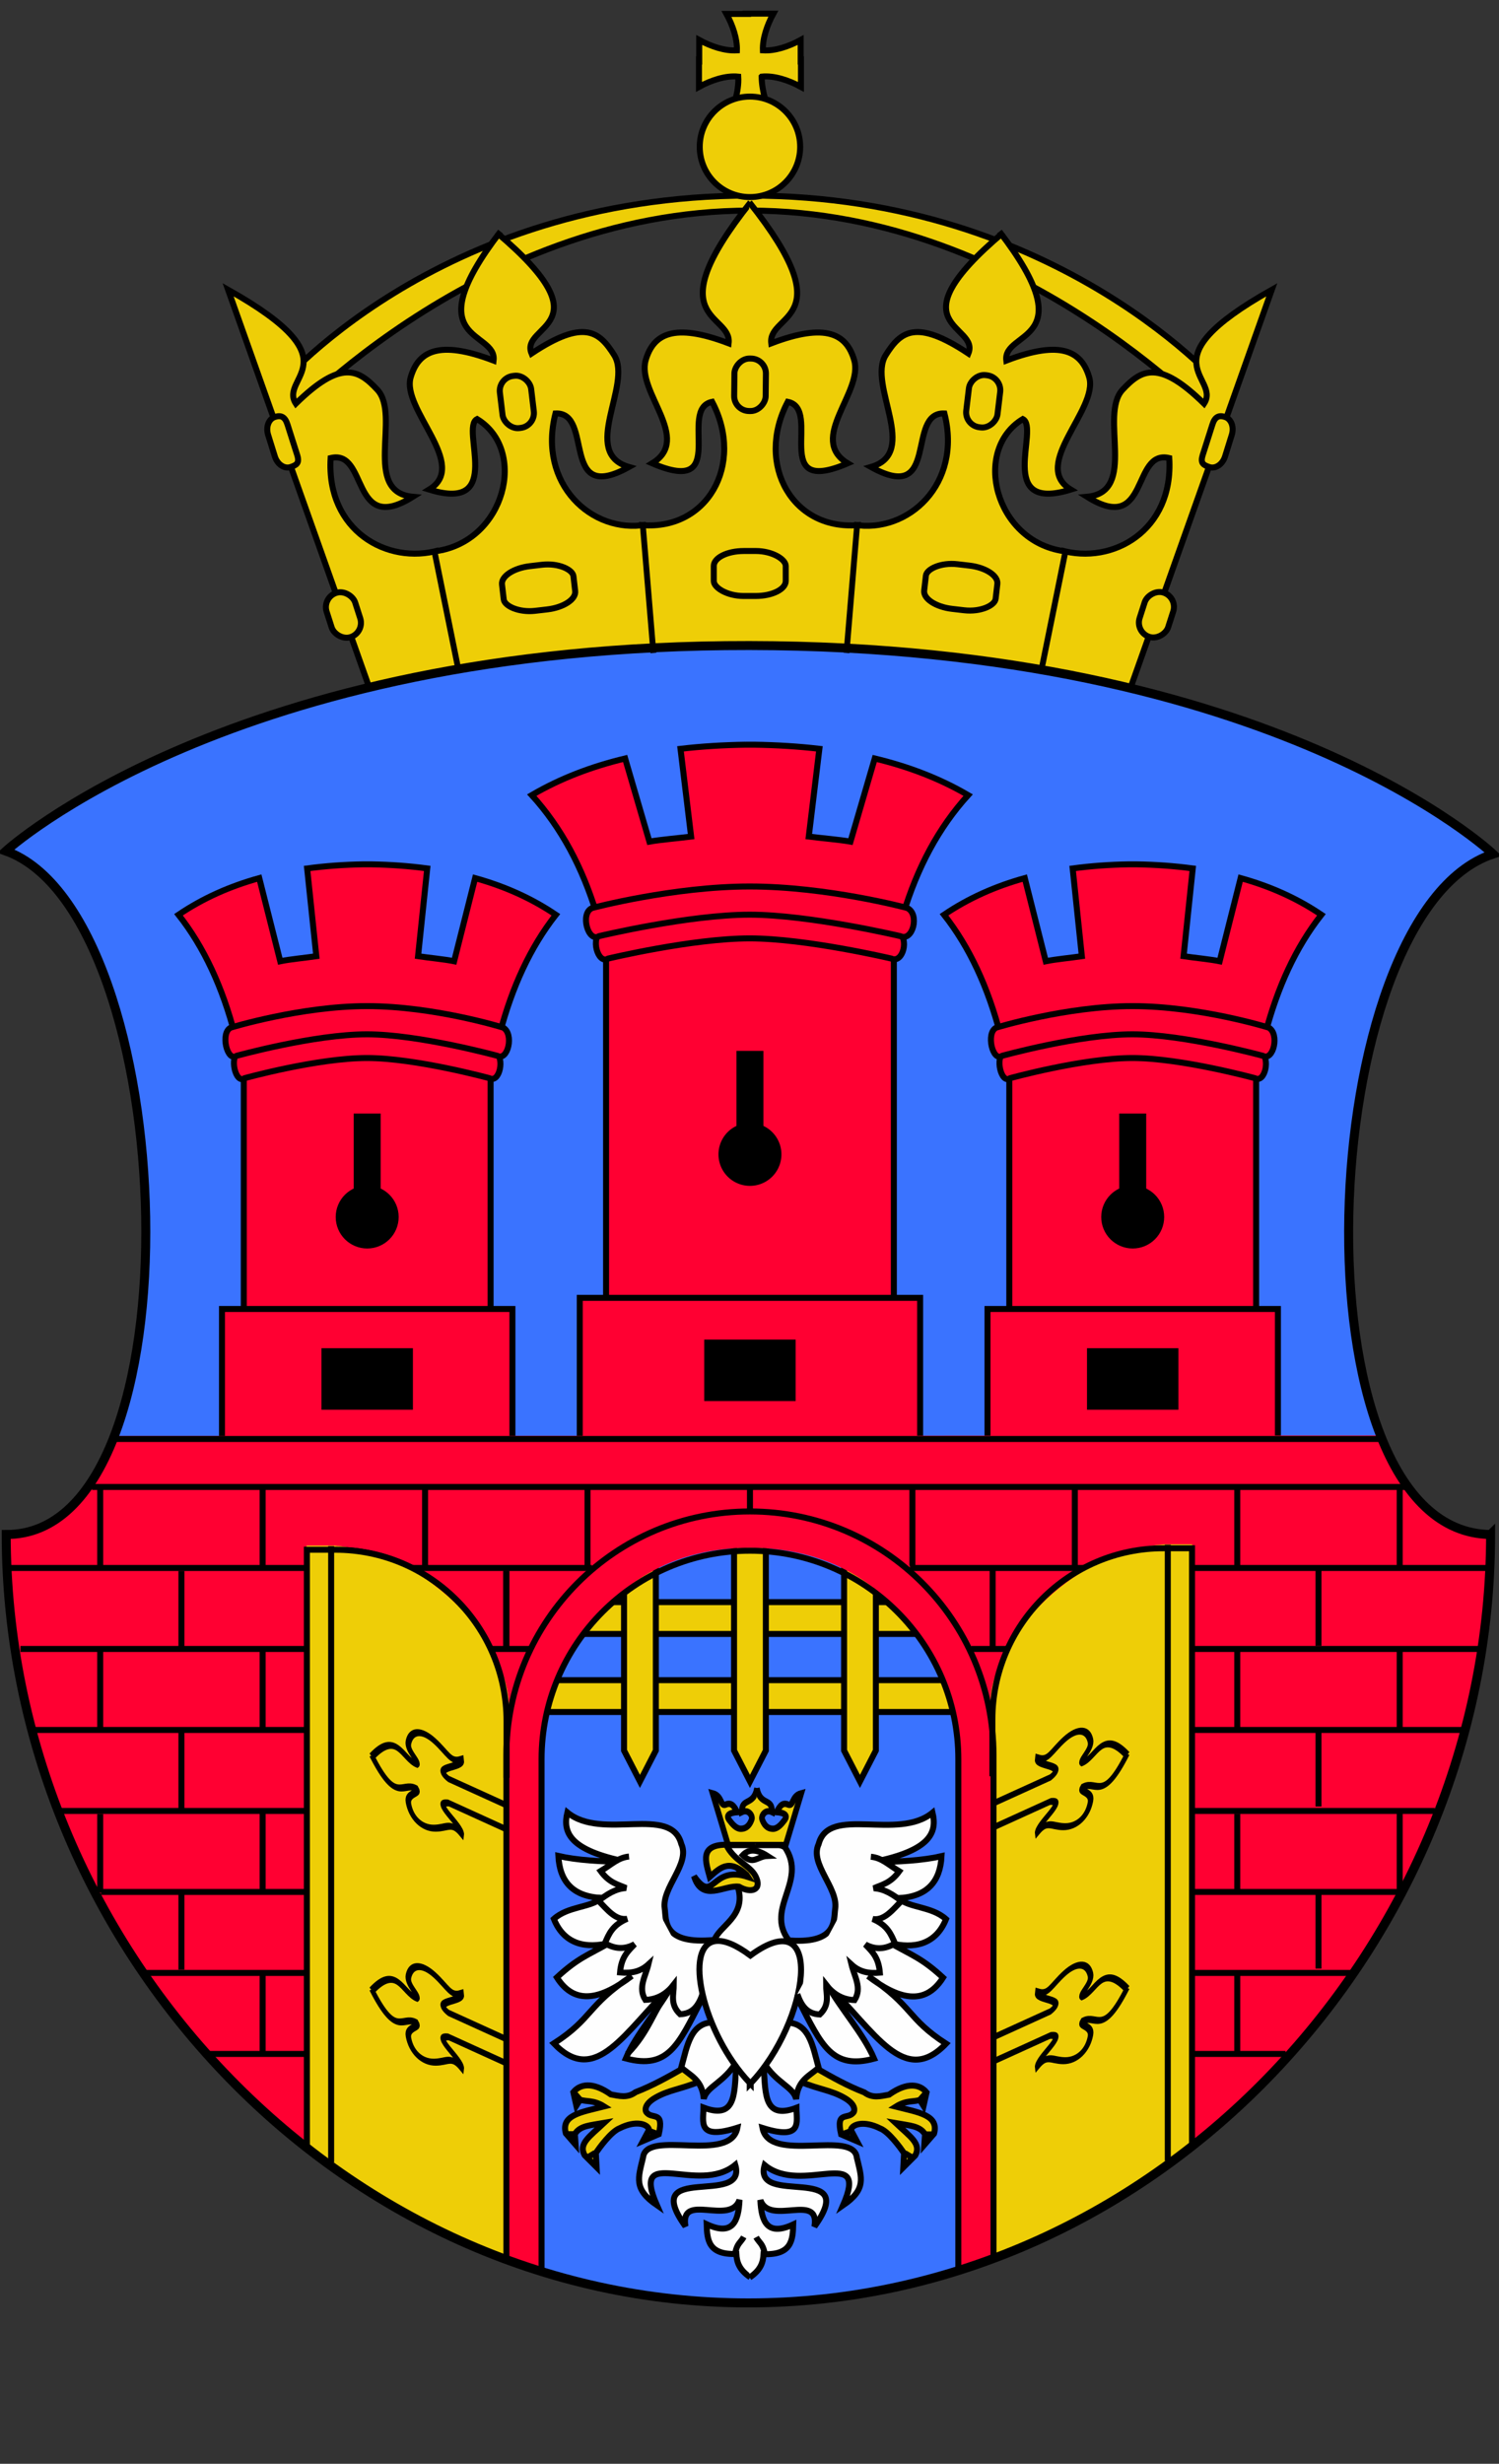 <?xml version="1.0" encoding="UTF-8" standalone="no"?>
<!-- Created with Inkscape (http://www.inkscape.org/) -->

<svg
   xmlns:dc="http://purl.org/dc/elements/1.1/"
   xmlns:cc="http://creativecommons.org/ns#"
   xmlns:rdf="http://www.w3.org/1999/02/22-rdf-syntax-ns#"
   xmlns:svg="http://www.w3.org/2000/svg"
   xmlns="http://www.w3.org/2000/svg"
   xmlns:xlink="http://www.w3.org/1999/xlink"
   xmlns:sodipodi="http://sodipodi.sourceforge.net/DTD/sodipodi-0.dtd"
   xmlns:inkscape="http://www.inkscape.org/namespaces/inkscape"
   id="svg2"
   sodipodi:version="0.32"
   inkscape:version="0.48.4 r9939"
   width="500"
   height="616pt"
   version="1.0"
   sodipodi:docname="POL_Kraków_COA.svg"
   inkscape:export-filename="D:\olek\Pulpit\svg\POL_Wojciesyow_COA.png"
   inkscape:export-xdpi="87.080002"
   inkscape:export-ydpi="87.080002">
  <rect width="100%" height="100%" fill="#333333" stroke="none"/>
  <defs
     id="defs5" />
  <sodipodi:namedview
     inkscape:window-height="716"
     inkscape:window-width="1366"
     inkscape:pageshadow="2"
     inkscape:pageopacity="0.0"
     borderopacity="1.0"
     bordercolor="#666666"
     pagecolor="#ffffff"
     id="base"
     borderlayer="top"
     inkscape:zoom="0.89358108"
     inkscape:cx="223.44702"
     inkscape:cy="508.99771"
     inkscape:window-x="-8"
     inkscape:window-y="-8"
     inkscape:current-layer="layer2"
     showguides="true"
     inkscape:guide-bbox="true"
     showgrid="false"
     inkscape:window-maximized="1" />
  <g
     inkscape:groupmode="layer"
     id="layer1"
     inkscape:label="s"
     style="display:inline" />
  <g
     inkscape:groupmode="layer"
     id="layer5"
     inkscape:label="g"
     style="display:inline" />
  <g
     inkscape:groupmode="layer"
     id="layer3"
     inkscape:label="d"
     style="display:inline" />
  <g
     inkscape:groupmode="layer"
     id="layer4"
     inkscape:label="f"
     style="display:inline" />
  <g
     inkscape:groupmode="layer"
     id="layer2"
     inkscape:label="herb"
     style="display:inline">
    <g
       id="g3313">
      <g
         transform="translate(0.15,-1.3)"
         id="g17874"
         style="display:inline">
        <path
           style="color:#000000;fill:#eece07;fill-opacity:1;fill-rule:evenodd;stroke:#000000;stroke-width:2;stroke-linecap:butt;stroke-linejoin:miter;stroke-miterlimit:4;stroke-opacity:1;stroke-dashoffset:0;marker:none;visibility:visible;display:inline;overflow:visible"
           d="m 91.5,131.5 c 0,0 53.25,-65 158.5,-65 103.75,0 158.5,65 158.5,65 l 0,14 c 0,0 -66.25,-74 -158.5,-74 -92.75,0 -158.5,74 -158.5,74 l 0,-14 z"
           id="rect11715"
           sodipodi:nodetypes="czcczcc"
           inkscape:connector-curvature="0" />
        <path
           sodipodi:nodetypes="cccsccc"
           id="path15247"
           d="m 333.211,78.5 c 28.715,37.368 1.053,32.772 2.3,43 18.405,-7.03 25.131,-3.026 27.655,5.581 3.14,10.707 -19.685,29.219 -6.155,37.419 -25.403,7.864 -10.242,-20.613 -16,-23.5 -17.024,10.375 -9.297,40.633 13.5,44 L 307,208"
           style="fill:#eece07;fill-opacity:1;fill-rule:evenodd;stroke:none;display:inline"
           inkscape:connector-curvature="0" />
        <path
           sodipodi:nodetypes="cccscc"
           id="path16122"
           d="m 250.189,68.75 c -31.715,39.868 -6.053,36.772 -7.3,47 -18.405,-7.03 -25.131,-3.026 -27.655,5.581 -3.14,10.707 15.685,26.219 2.155,34.419 26.403,11.364 8.242,-18.113 20,-20.5 11.024,20.875 -1.703,43.633 -24.5,41 L 256.5,199"
           style="fill:#eece07;fill-opacity:1;fill-rule:evenodd;stroke:none;display:inline"
           inkscape:connector-curvature="0" />
        <path
           style="color:#000000;fill:#eece07;fill-opacity:1;fill-rule:evenodd;stroke:none;stroke-width:2;marker:none;visibility:visible;display:inline;overflow:visible"
           d="m 123,230 253,0 -0.5,0 7,-40.5 -132,-17 -130,16.5 2.5,41 z"
           id="path16999"
           inkscape:connector-curvature="0" />
        <path
           sodipodi:nodetypes="cccscc"
           id="path8021"
           d="m 212.889,176.25 c 22.797,2.633 35.524,-20.125 24.5,-41 -11.758,2.387 6.403,31.864 -20,20.5 13.53,-8.2 -5.295,-23.712 -2.155,-34.419 2.524,-8.607 9.25,-12.611 27.655,-5.581 1.247,-10.228 -24.415,-7.132 7.3,-47"
           style="fill:none;stroke:#000000;stroke-width:2;stroke-linecap:butt;stroke-linejoin:miter;stroke-miterlimit:4;stroke-opacity:1;stroke-dasharray:none"
           inkscape:connector-curvature="0" />
        <path
           sodipodi:nodetypes="cccscc"
           id="path12622"
           d="m 166.789,78.5 c -28.715,37.368 -1.053,32.772 -2.3,43 -18.405,-7.03 -25.131,-3.026 -27.655,5.581 -3.14,10.707 19.685,29.219 6.155,37.419 25.403,7.864 10.242,-20.613 16,-23.5 17.024,10.375 9.297,40.633 -13.5,44 L 188.5,192"
           style="fill:#eece07;fill-opacity:1;fill-rule:evenodd;stroke:none;display:inline"
           inkscape:connector-curvature="0" />
        <path
           sodipodi:nodetypes="cccsccc"
           id="path16124"
           d="m 249.811,68.75 c 31.715,39.868 6.053,36.772 7.3,47 18.405,-7.03 25.131,-3.026 27.655,5.581 3.14,10.707 -15.685,26.219 -2.155,34.419 -26.403,11.364 -8.242,-18.113 -20,-20.5 -11.024,20.875 1.703,43.633 24.5,41 L 246,200.5"
           style="fill:#eece07;fill-opacity:1;fill-rule:evenodd;stroke:none;display:inline"
           inkscape:connector-curvature="0" />
        <path
           sodipodi:nodetypes="cccscc"
           id="path13497"
           d="m 165.436,78.757 c 37.493,31.639 7.674,30.529 11.713,40.381 17.486,-11.627 22.629,-7.341 27.579,0.578 6.158,9.852 -11.507,32.516 4.912,37.258 -23.242,12.951 -11.5,-18.429 -24.505,-17.838 -6.028,23.53 12.179,40.21 30.206,37.082 L 183,216"
           style="fill:#eece07;fill-opacity:1;fill-rule:evenodd;stroke:none;display:inline"
           inkscape:connector-curvature="0" />
        <path
           sodipodi:nodetypes="cccscc"
           id="path10666"
           d="m 215.341,176.219 c -18.026,3.128 -36.234,-13.552 -30.206,-37.082 13.005,-0.591 1.263,30.788 24.505,17.838 -16.419,-4.742 1.246,-27.406 -4.912,-37.258 -4.95,-7.919 -10.093,-12.205 -27.579,-0.578 -4.04,-9.853 25.78,-8.742 -11.713,-40.381"
           style="fill:none;stroke:#000000;stroke-width:2;stroke-linecap:butt;stroke-linejoin:miter;stroke-miterlimit:4;stroke-opacity:1;stroke-dasharray:none"
           inkscape:connector-curvature="0" />
        <path
           sodipodi:nodetypes="cccscc"
           id="path10670"
           d="m 145.489,185 c 22.797,-3.367 30.524,-33.625 13.5,-44 -5.758,2.887 9.403,31.364 -16,23.5 13.53,-8.2 -9.295,-26.712 -6.155,-37.419 2.524,-8.607 9.25,-12.611 27.655,-5.581 1.247,-10.228 -26.415,-5.632 2.3,-43"
           style="fill:none;stroke:#000000;stroke-width:2;stroke-linecap:butt;stroke-linejoin:miter;stroke-miterlimit:4;stroke-opacity:1;stroke-dasharray:none"
           inkscape:connector-curvature="0" />
        <path
           style="fill:#eece07;fill-opacity:1;fill-rule:evenodd;stroke:none;display:inline"
           d="m 146.272,184.736 c -17.117,4.962 -37.636,-6.499 -36.138,-30.742 12.662,-3.025 6.528,26.002 27.422,12.913 -17.018,-1.57 -3.928,-27.152 -11.829,-35.67 -6.351,-6.848 -12.208,-10.09 -27.196,4.617 -5.82,-8.917 20.176,-13.933 -22.596,-37.959 L 123.639,232.25"
           id="path11741"
           sodipodi:nodetypes="cccscc"
           inkscape:connector-curvature="0" />
        <path
           style="fill:none;stroke:#000000;stroke-width:2;stroke-linecap:butt;stroke-linejoin:miter;stroke-miterlimit:4;stroke-opacity:1;stroke-dasharray:none"
           d="m 146.272,184.736 c -17.117,4.962 -37.636,-6.499 -36.138,-30.742 12.662,-3.025 6.528,26.002 27.422,12.913 -17.018,-1.57 -3.928,-27.152 -11.829,-35.67 -6.351,-6.848 -12.208,-10.09 -27.196,4.617 -5.82,-8.917 20.176,-13.933 -22.596,-37.959 L 123.639,232.25"
           id="path10674"
           sodipodi:nodetypes="cccscc"
           inkscape:connector-curvature="0" />
        <rect
           style="color:#000000;fill:#eece07;fill-opacity:1;fill-rule:evenodd;stroke:#000000;stroke-width:2;stroke-linecap:butt;stroke-linejoin:miter;stroke-miterlimit:4;stroke-opacity:1;stroke-dasharray:none;stroke-dashoffset:0;marker:none;visibility:visible;display:inline;overflow:visible"
           id="rect10722"
           width="10.5"
           height="17.5"
           x="149.66"
           y="146.057"
           rx="5"
           ry="5"
           transform="matrix(0.993,-0.119,0.119,0.993,0,0)" />
        <path
           style="color:#000000;fill:#eece07;fill-opacity:1;fill-rule:evenodd;stroke:#000000;stroke-width:2;stroke-linecap:butt;stroke-linejoin:miter;stroke-miterlimit:4;stroke-opacity:1;stroke-dashoffset:0;marker:none;visibility:visible;display:inline;overflow:visible"
           d="m 91.531,140.299 c 2.069,-0.67 3.399,-0.081 4.225,2.563 l 3.235,10.159 c 0.825,2.644 -0.176,3.312 -2.245,3.982 -2.069,0.67 -4.399,-0.919 -5.225,-3.563 l -2.235,-7.159 c -0.825,-2.644 0.176,-5.312 2.245,-5.982 z"
           id="rect10724"
           sodipodi:nodetypes="cccsccc"
           inkscape:connector-curvature="0" />
        <rect
           style="color:#000000;fill:#eece07;fill-opacity:1;fill-rule:evenodd;stroke:#000000;stroke-width:2;stroke-linecap:butt;stroke-linejoin:miter;stroke-miterlimit:4;stroke-opacity:1;stroke-dasharray:none;stroke-dashoffset:0;marker:none;visibility:visible;display:inline;overflow:visible"
           id="rect10727"
           width="24"
           height="15"
           x="143.674"
           y="209.163"
           rx="9.997"
           ry="5"
           transform="matrix(0.993,-0.115,0.115,0.993,0,0)" />
        <rect
           style="color:#000000;fill:#eece07;fill-opacity:1;fill-rule:evenodd;stroke:#000000;stroke-width:2;stroke-linecap:butt;stroke-linejoin:miter;stroke-miterlimit:4;stroke-opacity:1;stroke-dasharray:none;stroke-dashoffset:0;marker:none;visibility:visible;display:inline;overflow:visible"
           id="rect10729"
           width="10"
           height="15.5"
           x="40.781"
           y="223.682"
           rx="9.997"
           ry="5"
           transform="matrix(0.952,-0.306,0.306,0.952,0,0)" />
        <path
           sodipodi:nodetypes="cccscc"
           id="path14372"
           d="m 334.564,78.757 c -37.493,31.639 -7.674,30.529 -11.713,40.381 -17.486,-11.627 -22.629,-7.341 -27.579,0.578 -6.158,9.852 11.507,32.516 -4.912,37.258 23.242,12.951 11.5,-18.429 24.505,-17.838 6.028,23.53 -12.179,40.21 -30.206,37.082 L 327,216"
           style="fill:#eece07;fill-opacity:1;fill-rule:evenodd;stroke:none;display:inline"
           inkscape:connector-curvature="0" />
        <path
           sodipodi:nodetypes="cccscc"
           id="path10748"
           d="m 287.111,176.25 c -22.797,2.633 -35.524,-20.125 -24.5,-41 11.758,2.387 -6.403,31.864 20,20.5 -13.53,-8.2 5.295,-23.712 2.155,-34.419 -2.524,-8.607 -9.25,-12.611 -27.655,-5.581 -1.247,-10.228 24.415,-7.132 -7.3,-47"
           style="fill:none;stroke:#000000;stroke-width:2;stroke-linecap:butt;stroke-linejoin:miter;stroke-miterlimit:4;stroke-opacity:1;stroke-dasharray:none"
           inkscape:connector-curvature="0" />
        <path
           sodipodi:nodetypes="cccscc"
           id="path10752"
           d="m 284.659,176.219 c 18.026,3.128 36.234,-13.552 30.206,-37.082 -13.005,-0.591 -1.263,30.788 -24.505,17.838 16.419,-4.742 -1.246,-27.406 4.912,-37.258 4.95,-7.919 10.093,-12.205 27.579,-0.578 4.04,-9.853 -25.78,-8.742 11.713,-40.381"
           style="fill:none;stroke:#000000;stroke-width:2;stroke-linecap:butt;stroke-linejoin:miter;stroke-miterlimit:4;stroke-opacity:1;stroke-dasharray:none"
           inkscape:connector-curvature="0" />
        <path
           sodipodi:nodetypes="cccscc"
           id="path10756"
           d="m 354.511,185 c -22.797,-3.367 -30.524,-33.625 -13.5,-44 5.758,2.887 -9.403,31.364 16,23.5 -13.53,-8.2 9.295,-26.712 6.155,-37.419 -2.524,-8.607 -9.25,-12.611 -27.655,-5.581 -1.247,-10.228 26.415,-5.632 -2.3,-43"
           style="fill:none;stroke:#000000;stroke-width:2;stroke-linecap:butt;stroke-linejoin:miter;stroke-miterlimit:4;stroke-opacity:1;stroke-dasharray:none"
           inkscape:connector-curvature="0" />
        <path
           style="fill:#eece07;fill-opacity:1;fill-rule:evenodd;stroke:none;display:inline"
           d="m 353.728,184.736 c 17.117,4.962 37.636,-6.499 36.138,-30.742 -12.662,-3.025 -6.528,26.002 -27.422,12.913 17.018,-1.57 3.928,-27.152 11.829,-35.67 6.351,-6.848 12.208,-10.09 27.196,4.617 5.82,-8.917 -20.176,-13.933 22.596,-37.959 L 376.361,232.25"
           id="path11745"
           sodipodi:nodetypes="cccscc"
           inkscape:connector-curvature="0" />
        <path
           style="fill:none;stroke:#000000;stroke-width:2;stroke-linecap:butt;stroke-linejoin:miter;stroke-miterlimit:4;stroke-opacity:1;stroke-dasharray:none"
           d="m 353.728,184.736 c 17.117,4.962 37.636,-6.499 36.138,-30.742 -12.662,-3.025 -6.528,26.002 -27.422,12.913 17.018,-1.57 3.928,-27.152 11.829,-35.67 6.351,-6.848 12.208,-10.09 27.196,4.617 5.82,-8.917 -20.176,-13.933 22.596,-37.959 L 376.361,232.25"
           id="path10758"
           sodipodi:nodetypes="cccscc"
           inkscape:connector-curvature="0" />
        <rect
           style="color:#000000;fill:#eece07;fill-opacity:1;fill-rule:evenodd;stroke:#000000;stroke-width:2;stroke-linecap:butt;stroke-linejoin:miter;stroke-miterlimit:4;stroke-opacity:1;stroke-dasharray:none;stroke-dashoffset:0;marker:none;visibility:visible;display:inline;overflow:visible"
           id="rect10760"
           width="10.5"
           height="17.5"
           x="-346.762"
           y="86.348"
           rx="5"
           ry="5"
           transform="matrix(-0.993,-0.119,-0.119,0.993,0,0)" />
        <path
           style="color:#000000;fill:#eece07;fill-opacity:1;fill-rule:evenodd;stroke:#000000;stroke-width:2;stroke-linecap:butt;stroke-linejoin:miter;stroke-miterlimit:4;stroke-opacity:1;stroke-dashoffset:0;marker:none;visibility:visible;display:inline;overflow:visible"
           d="m 408.469,140.299 c -2.069,-0.67 -3.399,-0.081 -4.225,2.563 l -3.235,10.159 c -0.825,2.644 0.176,3.312 2.245,3.982 2.069,0.67 4.399,-0.919 5.225,-3.563 l 2.235,-7.159 c 0.825,-2.644 -0.176,-5.312 -2.245,-5.982 z"
           id="path10762"
           sodipodi:nodetypes="cccsccc"
           inkscape:connector-curvature="0" />
        <rect
           style="color:#000000;fill:#eece07;fill-opacity:1;fill-rule:evenodd;stroke:#000000;stroke-width:2;stroke-linecap:butt;stroke-linejoin:miter;stroke-miterlimit:4;stroke-opacity:1;stroke-dasharray:none;stroke-dashoffset:0;marker:none;visibility:visible;display:inline;overflow:visible"
           id="rect10764"
           width="24"
           height="15"
           x="-352.985"
           y="151.46"
           rx="9.997"
           ry="5"
           transform="matrix(-0.993,-0.115,-0.115,0.993,0,0)" />
        <rect
           style="color:#000000;fill:#eece07;fill-opacity:1;fill-rule:evenodd;stroke:#000000;stroke-width:2;stroke-linecap:butt;stroke-linejoin:miter;stroke-miterlimit:4;stroke-opacity:1;stroke-dasharray:none;stroke-dashoffset:0;marker:none;visibility:visible;display:inline;overflow:visible"
           id="rect10766"
           width="10"
           height="15.5"
           x="-435.208"
           y="70.599"
           rx="9.997"
           ry="5"
           transform="matrix(-0.952,-0.306,-0.306,0.952,0,0)" />
        <rect
           style="color:#000000;fill:#eece07;fill-opacity:1;fill-rule:evenodd;stroke:#000000;stroke-width:2;stroke-linecap:butt;stroke-linejoin:miter;stroke-miterlimit:4;stroke-opacity:1;stroke-dasharray:none;stroke-dashoffset:0;marker:none;visibility:visible;display:inline;overflow:visible"
           id="rect11705"
           width="10.5"
           height="17.5"
           x="-256.677"
           y="118.06"
           rx="5"
           ry="5"
           transform="matrix(-1,-0.011,-0.011,1,0,0)" />
        <rect
           style="color:#000000;fill:#eece07;fill-opacity:1;fill-rule:evenodd;stroke:#000000;stroke-width:2;stroke-linecap:butt;stroke-linejoin:miter;stroke-miterlimit:4;stroke-opacity:1;stroke-dasharray:none;stroke-dashoffset:0;marker:none;visibility:visible;display:inline;overflow:visible"
           id="rect11709"
           width="24"
           height="15"
           x="237.743"
           y="185.233"
           rx="9.997"
           ry="5"
           transform="matrix(1,-0.001,0.001,1,0,0)" />
        <path
           style="color:#000000;fill:#eece07;fill-opacity:1;fill-rule:evenodd;stroke:#000000;stroke-width:2;stroke-linecap:butt;stroke-linejoin:miter;stroke-miterlimit:4;stroke-opacity:1;stroke-dasharray:none;stroke-dashoffset:0;marker:none;visibility:visible;display:inline;overflow:visible"
           d="m 253.902,26.843 c 4.138,-0.424 8.967,1.165 13.105,3.425 l 0,-8.846 -0.089,0.03 0,-6.821 c -3.977,2.173 -8.574,3.715 -12.599,3.455 -0.144,-3.937 1.379,-8.387 3.485,-12.241 l -8.846,0 0.03,0.089 -6.821,0 c 2.091,3.828 3.606,8.239 3.485,12.152 -4.017,0.249 -8.602,-1.288 -12.569,-3.455 l 0,6.821 -0.089,-0.03 0,8.846 c 4.138,-2.26 8.967,-3.849 13.105,-3.425 0.31,5.006 -1.736,10.407 -3.214,14.519 l 15.24,0 c -2.705,-4.49 -4.182,-10.029 -4.223,-14.519 z"
           id="path11722"
           sodipodi:nodetypes="ccccccccccccccccccc"
           inkscape:connector-curvature="0" />
        <path
           sodipodi:type="arc"
           style="color:#000000;fill:#eece07;fill-opacity:1;fill-rule:evenodd;stroke:#000000;stroke-width:2;stroke-linecap:butt;stroke-linejoin:miter;stroke-miterlimit:4;stroke-opacity:1;stroke-dasharray:none;stroke-dashoffset:0;marker:none;visibility:visible;display:inline;overflow:visible"
           id="path11718"
           sodipodi:cx="248.75"
           sodipodi:cy="50.25"
           sodipodi:rx="16.75"
           sodipodi:ry="16.75"
           d="M 265.5,50.25 C 265.5,59.501 258.001,67 248.75,67 239.499,67 232,59.501 232,50.25 c 0,-9.251 7.499,-16.75 16.75,-16.75 9.251,0 16.75,7.499 16.75,16.75 z"
           transform="translate(1.25,0)" />
      </g>
      <path
         sodipodi:nodetypes="cscczcc"
         id="path2352"
         d="M 497.199,511.536 C 497.199,648.171 386.27,767.7 249.635,767.7 113.001,767.7 2.14,648.171 2.072,511.536 67.832,511.832 60.39,304.81 1.959,283.7 c 0,0 75.021,-68.755 248.041,-68.506 175.021,0.249 248.041,69.502 248.041,69.502 -59.959,19.614 -68.123,226.227 -0.842,226.841 z"
         style="color:#000000;fill:#3a73ff;fill-opacity:1;fill-rule:evenodd;stroke:none;stroke-width:2;marker:none;visibility:visible;display:inline;overflow:visible"
         inkscape:connector-curvature="0" />
      <g
         transform="translate(148.823,-3.3)"
         id="g7690"
         style="display:inline">
        <g
           id="g7677"
           transform="translate(-148,0)">
          <rect
             y="353.317"
             x="80.493"
             height="99.146"
             width="82.325"
             id="rect5036"
             style="color:#000000;fill:#ff0032;fill-opacity:1;fill-rule:evenodd;stroke:#000000;stroke-width:2;stroke-linecap:butt;stroke-linejoin:miter;stroke-miterlimit:4;stroke-opacity:1;stroke-dasharray:none;stroke-dashoffset:0;marker:none;visibility:visible;display:inline;overflow:visible" />
          <rect
             y="439.66"
             x="73.219"
             height="46.669"
             width="96.874"
             id="rect5034"
             style="color:#000000;fill:#ff0032;fill-opacity:1;fill-rule:evenodd;stroke:#000000;stroke-width:2;stroke-linecap:butt;stroke-linejoin:miter;stroke-miterlimit:4;stroke-opacity:1;stroke-dasharray:none;stroke-dashoffset:0;marker:none;visibility:visible;display:inline;overflow:visible" />
          <path
             id="path5916"
             d="m 120.437,291.43 c -6.43,0.105 -12.721,0.554 -18.812,1.375 l 3.062,29.25 c -3.562,0.536 -8.776,1.016 -12.031,1.688 l -7,-27.719 c -9.642,2.669 -18.673,6.629 -26.938,12.219 8.528,10.842 14.667,24.145 18.781,39.938 l 44.156,-1.688 44.156,1.688 c 4.115,-15.792 10.253,-29.095 18.781,-39.938 -8.264,-5.589 -17.296,-9.55 -26.938,-12.219 l -7,27.719 c -3.256,-0.672 -8.469,-1.152 -12.031,-1.688 l 3.062,-29.25 c -6.101,-0.823 -12.373,-1.271 -18.812,-1.375 -0.01,4e-5 -0.021,-4e-5 -0.031,0 -0.103,-0.002 -0.21,0.001 -0.312,0 -0.01,6e-5 -0.021,-6e-5 -0.031,0 -0.103,-10e-4 -0.209,0.001 -0.312,0 -0.01,7e-5 -0.021,-8e-5 -0.031,0 -0.103,-10e-4 -0.209,0.001 -0.312,0 -0.01,9e-5 -0.021,-9e-5 -0.031,0 -0.103,-10e-4 -0.209,9.4e-4 -0.312,0 -0.01,1.1e-4 -0.021,-1.1e-4 -0.031,0 -0.103,-9.2e-4 -0.209,7.6e-4 -0.312,0 -0.01,1.3e-4 -0.021,-1.3e-4 -0.031,0 -0.103,-7.4e-4 -0.209,5.8e-4 -0.312,0 -0.011,1.6e-4 -0.02,-1.6e-4 -0.031,0 -0.114,-6.2e-4 -0.23,4.2e-4 -0.344,0 z"
             style="color:#000000;fill:#ff0032;fill-opacity:1;fill-rule:evenodd;stroke:#000000;stroke-width:2;stroke-linecap:butt;stroke-linejoin:miter;stroke-miterlimit:4;stroke-opacity:1;stroke-dasharray:none;stroke-dashoffset:0;marker:none;visibility:visible;display:inline;overflow:visible"
             inkscape:connector-curvature="0" />
          <path
             sodipodi:nodetypes="czcczcc"
             id="path5914"
             d="m 78.921,353.893 c 0,0 21.922,-6.728 42.668,-6.728 21.067,0 42.668,6.728 42.668,6.728 3.518,1.926 1.498,10.647 -1.819,8.835 0,0 -24.605,-6.728 -40.848,-6.728 -16.564,0 -40.848,6.728 -40.848,6.728 -2.94,2.152 -5.252,-7.249 -1.819,-8.835 z"
             style="color:#000000;fill:#ff0032;fill-opacity:1;fill-rule:evenodd;stroke:#000000;stroke-width:2;stroke-linecap:butt;stroke-linejoin:miter;stroke-miterlimit:4;stroke-opacity:1;stroke-dashoffset:0;marker:none;visibility:visible;display:inline;overflow:visible"
             inkscape:connector-curvature="0" />
          <path
             sodipodi:nodetypes="czcczcc"
             id="rect5038"
             d="m 76.18,345.857 c 0,0 23.328,-7.159 45.405,-7.159 22.419,0 45.405,7.159 45.405,7.159 3.744,2.049 1.594,11.33 -1.936,9.401 0,0 -26.184,-7.159 -43.468,-7.159 -17.627,0 -43.468,7.159 -43.468,7.159 -3.129,2.29 -5.589,-7.714 -1.936,-9.401 z"
             style="color:#000000;fill:#ff0032;fill-opacity:1;fill-rule:evenodd;stroke:#000000;stroke-width:2;stroke-linecap:butt;stroke-linejoin:miter;stroke-miterlimit:4;stroke-opacity:1;stroke-dashoffset:0;marker:none;visibility:visible;display:inline;overflow:visible"
             inkscape:connector-curvature="0" />
        </g>
        <path
           sodipodi:type="arc"
           style="color:#000000;fill:#000000;fill-opacity:1;fill-rule:evenodd;stroke:#000000;stroke-width:2;stroke-linecap:butt;stroke-linejoin:miter;stroke-miterlimit:4;stroke-opacity:1;stroke-dasharray:none;stroke-dashoffset:0;marker:none;visibility:visible;display:inline;overflow:visible"
           id="path7684"
           sodipodi:cx="121.5"
           sodipodi:cy="408"
           sodipodi:rx="9.5"
           sodipodi:ry="9.5"
           d="m 131,408 c 0,5.247 -4.253,9.5 -9.5,9.5 -5.247,0 -9.5,-4.253 -9.5,-9.5 0,-5.247 4.253,-9.5 9.5,-9.5 5.247,0 9.5,4.253 9.5,9.5 z"
           transform="translate(-147.845,1)" />
        <rect
           style="color:#000000;fill:#000000;fill-opacity:1;fill-rule:evenodd;stroke:#000000;stroke-width:2;stroke-linecap:butt;stroke-linejoin:miter;stroke-miterlimit:4;stroke-opacity:1;stroke-dasharray:none;stroke-dashoffset:0;marker:none;visibility:visible;display:inline;overflow:visible"
           id="rect7686"
           width="7"
           height="32.5"
           x="-29.845"
           y="375.5" />
        <rect
           style="color:#000000;fill:#000000;fill-opacity:1;fill-rule:evenodd;stroke:#000000;stroke-width:2;stroke-linecap:butt;stroke-linejoin:miter;stroke-miterlimit:4;stroke-opacity:1;stroke-dasharray:none;stroke-dashoffset:0;marker:none;visibility:visible;display:inline;overflow:visible"
           id="rect7688"
           width="28.5"
           height="18.5"
           x="-40.595"
           y="453.744" />
      </g>
      <rect
         y="560.104"
         x="179.086"
         height="10.607"
         width="142.128"
         id="rect2327"
         style="color:#000000;fill:#eece07;fill-opacity:1;fill-rule:evenodd;stroke:#000000;stroke-width:2;stroke-linecap:butt;stroke-linejoin:miter;stroke-miterlimit:4;stroke-opacity:1;stroke-dasharray:none;stroke-dashoffset:0;marker:none;visibility:visible;display:inline;overflow:visible" />
      <rect
         y="534.087"
         x="183.27"
         height="10.607"
         width="133.761"
         id="rect2329"
         style="color:#000000;fill:#eece07;fill-opacity:1;fill-rule:evenodd;stroke:#000000;stroke-width:2;stroke-linecap:butt;stroke-linejoin:miter;stroke-miterlimit:4;stroke-opacity:1;stroke-dasharray:none;stroke-dashoffset:0;marker:none;visibility:visible;display:inline;overflow:visible" />
      <g
         style="fill:#eece07;fill-opacity:1;display:inline"
         transform="translate(0.115,-1.3)"
         id="g2342">
        <path
           style="color:#000000;fill:#eece07;fill-opacity:1;fill-rule:evenodd;stroke:#000000;stroke-width:2;stroke-linecap:butt;stroke-linejoin:miter;stroke-miterlimit:4;stroke-opacity:1;stroke-dashoffset:0;marker:none;visibility:visible;display:inline;overflow:visible"
           d="m 218.642,506.132 0,78.722 -5.303,10.3 -5.303,-10.3 0,-78.722 10.607,0 z"
           id="rect2335"
           sodipodi:nodetypes="cccccc"
           inkscape:connector-curvature="0" />
        <path
           style="color:#000000;fill:#eece07;fill-opacity:1;fill-rule:evenodd;stroke:#000000;stroke-width:2;stroke-linecap:butt;stroke-linejoin:miter;stroke-miterlimit:4;stroke-opacity:1;stroke-dashoffset:0;marker:none;visibility:visible;display:inline;overflow:visible"
           d="m 292.035,506.132 0,78.722 -5.303,10.3 -5.303,-10.3 0,-78.722 10.607,0 z"
           id="path2338"
           sodipodi:nodetypes="cccccc"
           inkscape:connector-curvature="0" />
        <path
           style="color:#000000;fill:#eece07;fill-opacity:1;fill-rule:evenodd;stroke:#000000;stroke-width:2;stroke-linecap:butt;stroke-linejoin:miter;stroke-miterlimit:4;stroke-opacity:1;stroke-dashoffset:0;marker:none;visibility:visible;display:inline;overflow:visible"
           d="m 255.339,506.132 0,78.722 -5.303,10.3 -5.303,-10.3 0,-78.722 10.607,0 z"
           id="path2340"
           sodipodi:nodetypes="cccccc"
           inkscape:connector-curvature="0" />
      </g>
      <g
         transform="translate(404.167,-3.3)"
         id="g7701"
         style="display:inline">
        <g
           id="g7703"
           transform="translate(-148,0)">
          <rect
             y="353.317"
             x="80.493"
             height="99.146"
             width="82.325"
             id="rect7705"
             style="color:#000000;fill:#ff0032;fill-opacity:1;fill-rule:evenodd;stroke:#000000;stroke-width:2;stroke-linecap:butt;stroke-linejoin:miter;stroke-miterlimit:4;stroke-opacity:1;stroke-dasharray:none;stroke-dashoffset:0;marker:none;visibility:visible;display:inline;overflow:visible" />
          <rect
             y="439.66"
             x="73.219"
             height="46.669"
             width="96.874"
             id="rect7707"
             style="color:#000000;fill:#ff0032;fill-opacity:1;fill-rule:evenodd;stroke:#000000;stroke-width:2;stroke-linecap:butt;stroke-linejoin:miter;stroke-miterlimit:4;stroke-opacity:1;stroke-dasharray:none;stroke-dashoffset:0;marker:none;visibility:visible;display:inline;overflow:visible" />
          <path
             id="path7709"
             d="m 120.437,291.43 c -6.43,0.105 -12.721,0.554 -18.812,1.375 l 3.062,29.25 c -3.562,0.536 -8.776,1.016 -12.031,1.688 l -7,-27.719 c -9.642,2.669 -18.673,6.629 -26.938,12.219 8.528,10.842 14.667,24.145 18.781,39.938 l 44.156,-1.688 44.156,1.688 c 4.115,-15.792 10.253,-29.095 18.781,-39.938 -8.264,-5.589 -17.296,-9.55 -26.938,-12.219 l -7,27.719 c -3.256,-0.672 -8.469,-1.152 -12.031,-1.688 l 3.062,-29.25 c -6.101,-0.823 -12.373,-1.271 -18.812,-1.375 -0.01,4e-5 -0.021,-4e-5 -0.031,0 -0.103,-0.002 -0.21,0.001 -0.312,0 -0.01,6e-5 -0.021,-6e-5 -0.031,0 -0.103,-10e-4 -0.209,0.001 -0.312,0 -0.01,7e-5 -0.021,-8e-5 -0.031,0 -0.103,-10e-4 -0.209,0.001 -0.312,0 -0.01,9e-5 -0.021,-9e-5 -0.031,0 -0.103,-10e-4 -0.209,9.4e-4 -0.312,0 -0.01,1.1e-4 -0.021,-1.1e-4 -0.031,0 -0.103,-9.2e-4 -0.209,7.6e-4 -0.312,0 -0.01,1.3e-4 -0.021,-1.3e-4 -0.031,0 -0.103,-7.4e-4 -0.209,5.8e-4 -0.312,0 -0.011,1.6e-4 -0.02,-1.6e-4 -0.031,0 -0.114,-6.2e-4 -0.23,4.2e-4 -0.344,0 z"
             style="color:#000000;fill:#ff0032;fill-opacity:1;fill-rule:evenodd;stroke:#000000;stroke-width:2;stroke-linecap:butt;stroke-linejoin:miter;stroke-miterlimit:4;stroke-opacity:1;stroke-dasharray:none;stroke-dashoffset:0;marker:none;visibility:visible;display:inline;overflow:visible"
             inkscape:connector-curvature="0" />
          <path
             sodipodi:nodetypes="czcczcc"
             id="path7711"
             d="m 78.921,353.893 c 0,0 21.922,-6.728 42.668,-6.728 21.067,0 42.668,6.728 42.668,6.728 3.518,1.926 1.498,10.647 -1.819,8.835 0,0 -24.605,-6.728 -40.848,-6.728 -16.564,0 -40.848,6.728 -40.848,6.728 -2.94,2.152 -5.252,-7.249 -1.819,-8.835 z"
             style="color:#000000;fill:#ff0032;fill-opacity:1;fill-rule:evenodd;stroke:#000000;stroke-width:2;stroke-linecap:butt;stroke-linejoin:miter;stroke-miterlimit:4;stroke-opacity:1;stroke-dashoffset:0;marker:none;visibility:visible;display:inline;overflow:visible"
             inkscape:connector-curvature="0" />
          <path
             sodipodi:nodetypes="czcczcc"
             id="path7713"
             d="m 76.18,345.857 c 0,0 23.328,-7.159 45.405,-7.159 22.419,0 45.405,7.159 45.405,7.159 3.744,2.049 1.594,11.33 -1.936,9.401 0,0 -26.184,-7.159 -43.468,-7.159 -17.627,0 -43.468,7.159 -43.468,7.159 -3.129,2.29 -5.589,-7.714 -1.936,-9.401 z"
             style="color:#000000;fill:#ff0032;fill-opacity:1;fill-rule:evenodd;stroke:#000000;stroke-width:2;stroke-linecap:butt;stroke-linejoin:miter;stroke-miterlimit:4;stroke-opacity:1;stroke-dashoffset:0;marker:none;visibility:visible;display:inline;overflow:visible"
             inkscape:connector-curvature="0" />
        </g>
        <path
           sodipodi:type="arc"
           style="color:#000000;fill:#000000;fill-opacity:1;fill-rule:evenodd;stroke:#000000;stroke-width:2;stroke-linecap:butt;stroke-linejoin:miter;stroke-miterlimit:4;stroke-opacity:1;stroke-dasharray:none;stroke-dashoffset:0;marker:none;visibility:visible;display:inline;overflow:visible"
           id="path7715"
           sodipodi:cx="121.5"
           sodipodi:cy="408"
           sodipodi:rx="9.5"
           sodipodi:ry="9.5"
           d="m 131,408 c 0,5.247 -4.253,9.5 -9.5,9.5 -5.247,0 -9.5,-4.253 -9.5,-9.5 0,-5.247 4.253,-9.5 9.5,-9.5 5.247,0 9.5,4.253 9.5,9.5 z"
           transform="translate(-147.845,1)" />
        <rect
           style="color:#000000;fill:#000000;fill-opacity:1;fill-rule:evenodd;stroke:#000000;stroke-width:2;stroke-linecap:butt;stroke-linejoin:miter;stroke-miterlimit:4;stroke-opacity:1;stroke-dasharray:none;stroke-dashoffset:0;marker:none;visibility:visible;display:inline;overflow:visible"
           id="rect7717"
           width="7"
           height="32.5"
           x="-29.845"
           y="375.5" />
        <rect
           style="color:#000000;fill:#000000;fill-opacity:1;fill-rule:evenodd;stroke:#000000;stroke-width:2;stroke-linecap:butt;stroke-linejoin:miter;stroke-miterlimit:4;stroke-opacity:1;stroke-dasharray:none;stroke-dashoffset:0;marker:none;visibility:visible;display:inline;overflow:visible"
           id="rect7719"
           width="28.5"
           height="18.5"
           x="-40.595"
           y="453.744" />
      </g>
      <g
         id="g3303">
        <rect
           style="color:#000000;fill:#ff0032;fill-opacity:1;fill-rule:evenodd;stroke:#000000;stroke-width:2;stroke-linecap:butt;stroke-linejoin:miter;stroke-miterlimit:4;stroke-opacity:1;stroke-dasharray:none;stroke-dashoffset:0;marker:none;visibility:visible;display:inline;overflow:visible"
           id="rect7807"
           width="95.993"
           height="124.632"
           x="202.154"
           y="310.395" />
        <rect
           style="color:#000000;fill:#ff0032;fill-opacity:1;fill-rule:evenodd;stroke:#000000;stroke-width:2;stroke-linecap:butt;stroke-linejoin:miter;stroke-miterlimit:4;stroke-opacity:1;stroke-dasharray:none;stroke-dashoffset:0;marker:none;visibility:visible;display:inline;overflow:visible"
           id="rect7809"
           width="113.53"
           height="54.693"
           x="193.385"
           y="432.653" />
        <path
           style="color:#000000;fill:#ff0032;fill-opacity:1;fill-rule:evenodd;stroke:#000000;stroke-width:2;stroke-linecap:butt;stroke-linejoin:miter;stroke-miterlimit:4;stroke-opacity:1;stroke-dasharray:none;stroke-dashoffset:0;marker:none;visibility:visible;display:inline;overflow:visible"
           d="m 248.741,248.251 c -7.436,0.105 -14.71,0.554 -21.755,1.375 l 3.541,29.25 c -4.119,0.536 -10.148,1.016 -13.913,1.688 l -8.095,-27.719 c -11.15,2.669 -21.594,6.629 -31.151,12.219 9.862,10.842 16.961,24.145 21.719,39.938 l 51.062,-1.688 51.062,1.688 c 4.758,-15.792 11.857,-29.095 21.719,-39.938 -9.557,-5.589 -20.001,-9.55 -31.151,-12.219 l -8.095,27.719 c -3.765,-0.672 -9.794,-1.152 -13.913,-1.688 l 3.541,-29.25 c -7.055,-0.823 -14.308,-1.271 -21.755,-1.375 -0.012,4e-5 -0.024,-4e-5 -0.036,0 -0.119,-0.002 -0.242,0.001 -0.361,0 -0.012,6e-5 -0.024,-6e-5 -0.036,0 -0.119,-0.001 -0.242,0.001 -0.361,0 -0.012,7e-5 -0.024,-8e-5 -0.036,0 -0.119,-0.001 -0.242,0.001 -0.361,0 -0.012,9e-5 -0.024,-9e-5 -0.036,0 -0.119,-0.001 -0.242,9.4e-4 -0.361,0 -0.012,1.1e-4 -0.024,-1.1e-4 -0.036,0 -0.119,-9.2e-4 -0.242,7.6e-4 -0.361,0 -0.012,1.3e-4 -0.024,-1.3e-4 -0.036,0 -0.119,-7.4e-4 -0.242,5.8e-4 -0.361,0 -0.013,1.6e-4 -0.023,-1.6e-4 -0.036,0 -0.132,-6.2e-4 -0.266,4.2e-4 -0.398,0 z"
           id="path7811"
           inkscape:connector-curvature="0" />
        <path
           style="color:#000000;fill:#ff0032;fill-opacity:1;fill-rule:evenodd;stroke:#000000;stroke-width:2;stroke-linecap:butt;stroke-linejoin:miter;stroke-miterlimit:4;stroke-opacity:1;stroke-dashoffset:0;marker:none;visibility:visible;display:inline;overflow:visible"
           d="m 200.733,310.714 c 0,0 25.351,-6.728 49.341,-6.728 24.362,0 49.341,6.728 49.341,6.728 4.069,1.926 1.732,10.647 -2.104,8.835 0,0 -28.454,-6.728 -47.237,-6.728 -19.155,0 -47.237,6.728 -47.237,6.728 -3.4,2.152 -6.074,-7.249 -2.104,-8.835 z"
           id="path7813"
           sodipodi:nodetypes="czcczcc"
           inkscape:connector-curvature="0" />
        <path
           style="color:#000000;fill:#ff0032;fill-opacity:1;fill-rule:evenodd;stroke:#000000;stroke-width:2;stroke-linecap:butt;stroke-linejoin:miter;stroke-miterlimit:4;stroke-opacity:1;stroke-dashoffset:0;marker:none;visibility:visible;display:inline;overflow:visible"
           d="m 197.563,302.677 c 0,0 26.977,-7.159 52.506,-7.159 25.925,0 52.506,7.159 52.506,7.159 4.329,2.049 1.843,11.33 -2.239,9.401 0,0 -30.279,-7.159 -50.267,-7.159 -20.384,0 -50.267,7.159 -50.267,7.159 -3.618,2.29 -6.463,-7.714 -2.239,-9.401 z"
           id="path7815"
           sodipodi:nodetypes="czcczcc"
           inkscape:connector-curvature="0" />
        <path
           sodipodi:type="arc"
           style="color:#000000;fill:#000000;fill-opacity:1;fill-rule:evenodd;stroke:#000000;stroke-width:2;stroke-linecap:butt;stroke-linejoin:miter;stroke-miterlimit:4;stroke-opacity:1;stroke-dasharray:none;stroke-dashoffset:0;marker:none;visibility:visible;display:inline;overflow:visible"
           id="path7817"
           sodipodi:cx="121.5"
           sodipodi:cy="408"
           sodipodi:rx="9.5"
           sodipodi:ry="9.5"
           d="m 131,408 a 9.5,9.5 0 1 1 -19,0 9.5,9.5 0 1 1 19,0 z"
           transform="translate(128.65,-23.179)" />
        <rect
           style="color:#000000;fill:#000000;fill-opacity:1;fill-rule:evenodd;stroke:#000000;stroke-width:2;stroke-linecap:butt;stroke-linejoin:miter;stroke-miterlimit:4;stroke-opacity:1;stroke-dasharray:none;stroke-dashoffset:0;marker:none;visibility:visible;display:inline;overflow:visible"
           id="rect7819"
           width="7"
           height="32.5"
           x="246.65"
           y="351.32" />
        <rect
           style="color:#000000;fill:#000000;fill-opacity:1;fill-rule:evenodd;stroke:#000000;stroke-width:2;stroke-linecap:butt;stroke-linejoin:miter;stroke-miterlimit:4;stroke-opacity:1;stroke-dasharray:none;stroke-dashoffset:0;marker:none;visibility:visible;display:inline;overflow:visible"
           id="rect7821"
           width="28.5"
           height="18.5"
           x="235.9"
           y="447.565" />
      </g>
      <path
         sodipodi:nodetypes="ccczcccccc"
         id="path3227"
         d="m 497.199,511.536 c 0,112.494 -75.394,213.393 -178.22,245.535 L 319.179,576.969 c 0,0 -9.805,-61 -69.106,-61 -58.595,0 -69.106,61 -69.106,61 l 0,180.372 C 77.71,725.498 2.128,624.347 2.072,511.536 18.601,511.611 30.505,498.588 38.137,478.712 l 422.346,-0.201 c 7.758,19.808 19.873,32.872 36.716,33.026 z"
         style="color:#000000;fill:#ff0032;fill-opacity:1;fill-rule:evenodd;stroke:none;stroke-width:2;marker:none;visibility:visible;display:inline;overflow:visible"
         inkscape:connector-curvature="0" />
      <g
         transform="matrix(1,0,0,1.053,0.453,-10.55)"
         id="g18830"
         style="display:inline">
        <g
           id="g18820"
           transform="translate(0,-0.752)">
          <path
             id="path18810"
             d="m 144.5,185.5 8,37.5"
             style="color:#000000;fill:#eece07;fill-opacity:1;fill-rule:evenodd;stroke:#000000;stroke-width:1.949;stroke-linecap:butt;stroke-linejoin:miter;stroke-miterlimit:4;stroke-opacity:1;stroke-dasharray:none;stroke-dashoffset:0;marker:none;visibility:visible;display:inline;overflow:visible"
             inkscape:connector-curvature="0" />
          <path
             id="path18814"
             d="m 214,177.5 3.5,40"
             style="color:#000000;fill:#eece07;fill-opacity:1;fill-rule:evenodd;stroke:#000000;stroke-width:1.949;stroke-linecap:butt;stroke-linejoin:miter;stroke-miterlimit:4;stroke-opacity:1;stroke-dasharray:none;stroke-dashoffset:0;marker:none;visibility:visible;display:inline;overflow:visible"
             inkscape:connector-curvature="0" />
        </g>
        <g
           style="display:inline"
           id="g18824"
           transform="matrix(-1,0,0,1,499.395,-0.752)">
          <path
             id="path18826"
             d="m 144.5,185.5 8,37.5"
             style="color:#000000;fill:#eece07;fill-opacity:1;fill-rule:evenodd;stroke:#000000;stroke-width:1.949;stroke-linecap:butt;stroke-linejoin:miter;stroke-miterlimit:4;stroke-opacity:1;stroke-dasharray:none;stroke-dashoffset:0;marker:none;visibility:visible;display:inline;overflow:visible"
             inkscape:connector-curvature="0" />
          <path
             id="path18828"
             d="m 214,177.5 3.5,40"
             style="color:#000000;fill:#eece07;fill-opacity:1;fill-rule:evenodd;stroke:#000000;stroke-width:1.949;stroke-linecap:butt;stroke-linejoin:miter;stroke-miterlimit:4;stroke-opacity:1;stroke-dasharray:none;stroke-dashoffset:0;marker:none;visibility:visible;display:inline;overflow:visible"
             inkscape:connector-curvature="0" />
        </g>
      </g>
      <path
         id="path1368"
         d="m 37.15,479.7 425,0"
         style="fill:none;stroke:#000000;stroke-width:2;stroke-linecap:butt;stroke-linejoin:miter;stroke-miterlimit:4;stroke-opacity:1;stroke-dasharray:none;display:inline"
         inkscape:connector-curvature="0" />
      <path
         id="path2243"
         d="m 30.683,495.7 438.934,0"
         style="fill:none;stroke:#000000;stroke-width:2;stroke-linecap:butt;stroke-linejoin:miter;stroke-miterlimit:4;stroke-opacity:1;stroke-dasharray:none;display:inline"
         inkscape:connector-curvature="0" />
      <path
         sodipodi:nodetypes="cccc"
         id="path2245"
         d="m 2.814,522.7 194.619,0 m 106.066,0 193.987,0"
         style="fill:none;stroke:#000000;stroke-width:2;stroke-linecap:butt;stroke-linejoin:miter;stroke-miterlimit:4;stroke-opacity:1;stroke-dasharray:none;display:inline"
         inkscape:connector-curvature="0" />
      <path
         sodipodi:nodetypes="cccc"
         id="path2247"
         d="m 6.796,549.7 170.839,0 m 146.371,0 169.5,0"
         style="fill:none;stroke:#000000;stroke-width:2;stroke-linecap:butt;stroke-linejoin:miter;stroke-miterlimit:4;stroke-opacity:1;stroke-dasharray:none;display:inline"
         inkscape:connector-curvature="0" />
      <path
         sodipodi:nodetypes="cccc"
         id="path2249"
         d="m 10.777,576.7 158.372,0 m 162.635,0 157.741,0"
         style="fill:none;stroke:#000000;stroke-width:2;stroke-linecap:butt;stroke-linejoin:miter;stroke-miterlimit:4;stroke-opacity:1;stroke-dasharray:none;display:inline"
         inkscape:connector-curvature="0" />
      <path
         sodipodi:nodetypes="cccc"
         id="path2251"
         d="m 19.609,603.7 149.54,0 m 162.635,0 146.787,0"
         style="fill:none;stroke:#000000;stroke-width:2;stroke-linecap:butt;stroke-linejoin:miter;stroke-miterlimit:4;stroke-opacity:1;stroke-dasharray:none;display:inline"
         inkscape:connector-curvature="0" />
      <path
         sodipodi:nodetypes="cccc"
         id="path2253"
         d="m 33.669,630.7 135.48,0 m 163.342,0 134.141,0"
         style="fill:none;stroke:#000000;stroke-width:2;stroke-linecap:butt;stroke-linejoin:miter;stroke-miterlimit:4;stroke-opacity:1;stroke-dasharray:none;display:inline"
         inkscape:connector-curvature="0" />
      <path
         sodipodi:nodetypes="cccc"
         id="path2255"
         d="m 47.478,657.7 121.671,0 m 162.635,0 118.918,0"
         style="fill:none;stroke:#000000;stroke-width:2;stroke-linecap:butt;stroke-linejoin:miter;stroke-miterlimit:4;stroke-opacity:1;stroke-dasharray:none;display:inline"
         inkscape:connector-curvature="0" />
      <path
         sodipodi:nodetypes="cccc"
         id="path2257"
         d="m 69.376,684.7 99.773,0 m 164.049,0 95.606,0"
         style="fill:none;stroke:#000000;stroke-width:2;stroke-linecap:butt;stroke-linejoin:miter;stroke-miterlimit:4;stroke-opacity:1;stroke-dasharray:none;display:inline"
         inkscape:connector-curvature="0" />
      <path
         id="path2259"
         d="m 33.422,495.757 0,26.163"
         style="color:#000000;fill:none;stroke:#000000;stroke-width:2;stroke-linecap:butt;stroke-linejoin:miter;stroke-miterlimit:4;stroke-opacity:1;stroke-dasharray:none;stroke-dashoffset:0;marker:none;visibility:visible;display:inline;overflow:visible"
         inkscape:connector-curvature="0" />
      <path
         id="path2261"
         d="m 466.879,495.757 0,26.163"
         style="color:#000000;fill:none;stroke:#000000;stroke-width:2;stroke-linecap:butt;stroke-linejoin:miter;stroke-miterlimit:4;stroke-opacity:1;stroke-dasharray:none;stroke-dashoffset:0;marker:none;visibility:visible;display:inline;overflow:visible"
         inkscape:connector-curvature="0" />
      <path
         id="path2269"
         d="m 87.604,495.757 0,26.163"
         style="color:#000000;fill:none;stroke:#000000;stroke-width:2;stroke-linecap:butt;stroke-linejoin:miter;stroke-miterlimit:4;stroke-opacity:1;stroke-dasharray:none;stroke-dashoffset:0;marker:none;visibility:visible;display:inline;overflow:visible"
         inkscape:connector-curvature="0" />
      <path
         id="path2271"
         d="m 141.786,495.757 0,26.163"
         style="color:#000000;fill:none;stroke:#000000;stroke-width:2;stroke-linecap:butt;stroke-linejoin:miter;stroke-miterlimit:4;stroke-opacity:1;stroke-dasharray:none;stroke-dashoffset:0;marker:none;visibility:visible;display:inline;overflow:visible"
         inkscape:connector-curvature="0" />
      <path
         id="path2273"
         d="m 195.968,495.757 0,26.163"
         style="color:#000000;fill:none;stroke:#000000;stroke-width:2;stroke-linecap:butt;stroke-linejoin:miter;stroke-miterlimit:4;stroke-opacity:1;stroke-dasharray:none;stroke-dashoffset:0;marker:none;visibility:visible;display:inline;overflow:visible"
         inkscape:connector-curvature="0" />
      <path
         id="path2275"
         d="m 250.15,495.079 0,8.427"
         style="color:#000000;fill:none;stroke:#000000;stroke-width:2;stroke-linecap:butt;stroke-linejoin:miter;stroke-miterlimit:4;stroke-opacity:1;stroke-dasharray:none;stroke-dashoffset:0;marker:none;visibility:visible;display:inline;overflow:visible"
         inkscape:connector-curvature="0" />
      <path
         id="path2277"
         d="m 304.332,495.757 0,26.163"
         style="color:#000000;fill:none;stroke:#000000;stroke-width:2;stroke-linecap:butt;stroke-linejoin:miter;stroke-miterlimit:4;stroke-opacity:1;stroke-dasharray:none;stroke-dashoffset:0;marker:none;visibility:visible;display:inline;overflow:visible"
         inkscape:connector-curvature="0" />
      <path
         id="path2279"
         d="m 358.514,495.757 0,26.163"
         style="color:#000000;fill:none;stroke:#000000;stroke-width:2;stroke-linecap:butt;stroke-linejoin:miter;stroke-miterlimit:4;stroke-opacity:1;stroke-dasharray:none;stroke-dashoffset:0;marker:none;visibility:visible;display:inline;overflow:visible"
         inkscape:connector-curvature="0" />
      <path
         id="path2281"
         d="m 412.697,495.757 0,26.163"
         style="color:#000000;fill:none;stroke:#000000;stroke-width:2;stroke-linecap:butt;stroke-linejoin:miter;stroke-miterlimit:4;stroke-opacity:1;stroke-dasharray:none;stroke-dashoffset:0;marker:none;visibility:visible;display:inline;overflow:visible"
         inkscape:connector-curvature="0" />
      <path
         id="path2283"
         d="m 33.422,550.558 0,26.163"
         style="color:#000000;fill:none;stroke:#000000;stroke-width:2;stroke-linecap:butt;stroke-linejoin:miter;stroke-miterlimit:4;stroke-opacity:1;stroke-dasharray:none;stroke-dashoffset:0;marker:none;visibility:visible;display:inline;overflow:visible"
         inkscape:connector-curvature="0" />
      <path
         id="path2285"
         d="m 33.422,604.705 0,26.163"
         style="color:#000000;fill:none;stroke:#000000;stroke-width:2;stroke-linecap:butt;stroke-linejoin:miter;stroke-miterlimit:4;stroke-opacity:1;stroke-dasharray:none;stroke-dashoffset:0;marker:none;visibility:visible;display:inline;overflow:visible"
         inkscape:connector-curvature="0" />
      <path
         id="path2287"
         d="m 466.879,549.647 0,26.163"
         style="color:#000000;fill:none;stroke:#000000;stroke-width:2;stroke-linecap:butt;stroke-linejoin:miter;stroke-miterlimit:4;stroke-opacity:1;stroke-dasharray:none;stroke-dashoffset:0;marker:none;visibility:visible;display:inline;overflow:visible"
         inkscape:connector-curvature="0" />
      <path
         id="path2289"
         d="m 466.879,603.794 0,26.163"
         style="color:#000000;fill:none;stroke:#000000;stroke-width:2;stroke-linecap:butt;stroke-linejoin:miter;stroke-miterlimit:4;stroke-opacity:1;stroke-dasharray:none;stroke-dashoffset:0;marker:none;visibility:visible;display:inline;overflow:visible"
         inkscape:connector-curvature="0" />
      <path
         id="path2291"
         d="m 87.604,549.85 0,26.163"
         style="color:#000000;fill:none;stroke:#000000;stroke-width:2;stroke-linecap:butt;stroke-linejoin:miter;stroke-miterlimit:4;stroke-opacity:1;stroke-dasharray:none;stroke-dashoffset:0;marker:none;visibility:visible;display:inline;overflow:visible"
         inkscape:connector-curvature="0" />
      <path
         id="path2293"
         d="m 87.604,604.298 0,26.163"
         style="color:#000000;fill:none;stroke:#000000;stroke-width:2;stroke-linecap:butt;stroke-linejoin:miter;stroke-miterlimit:4;stroke-opacity:1;stroke-dasharray:none;stroke-dashoffset:0;marker:none;visibility:visible;display:inline;overflow:visible"
         inkscape:connector-curvature="0" />
      <path
         id="path2295"
         d="m 87.604,658.038 0,26.163"
         style="color:#000000;fill:none;stroke:#000000;stroke-width:2;stroke-linecap:butt;stroke-linejoin:miter;stroke-miterlimit:4;stroke-opacity:1;stroke-dasharray:none;stroke-dashoffset:0;marker:none;visibility:visible;display:inline;overflow:visible"
         inkscape:connector-curvature="0" />
      <path
         id="path2297"
         d="m 412.697,550.204 0,26.163"
         style="color:#000000;fill:none;stroke:#000000;stroke-width:2;stroke-linecap:butt;stroke-linejoin:miter;stroke-miterlimit:4;stroke-opacity:1;stroke-dasharray:none;stroke-dashoffset:0;marker:none;visibility:visible;display:inline;overflow:visible"
         inkscape:connector-curvature="0" />
      <path
         id="path2299"
         d="m 412.697,604.651 0,26.163"
         style="color:#000000;fill:none;stroke:#000000;stroke-width:2;stroke-linecap:butt;stroke-linejoin:miter;stroke-miterlimit:4;stroke-opacity:1;stroke-dasharray:none;stroke-dashoffset:0;marker:none;visibility:visible;display:inline;overflow:visible"
         inkscape:connector-curvature="0" />
      <path
         id="path2301"
         d="m 412.697,658.391 0,26.163"
         style="color:#000000;fill:none;stroke:#000000;stroke-width:2;stroke-linecap:butt;stroke-linejoin:miter;stroke-miterlimit:4;stroke-opacity:1;stroke-dasharray:none;stroke-dashoffset:0;marker:none;visibility:visible;display:inline;overflow:visible"
         inkscape:connector-curvature="0" />
      <path
         id="path2303"
         d="m 60.513,523.688 0,26.163"
         style="color:#000000;fill:none;stroke:#000000;stroke-width:2;stroke-linecap:butt;stroke-linejoin:miter;stroke-miterlimit:4;stroke-opacity:1;stroke-dasharray:none;stroke-dashoffset:0;marker:none;visibility:visible;display:inline;overflow:visible"
         inkscape:connector-curvature="0" />
      <path
         id="path2305"
         d="m 60.513,576.721 0,26.163"
         style="color:#000000;fill:none;stroke:#000000;stroke-width:2;stroke-linecap:butt;stroke-linejoin:miter;stroke-miterlimit:4;stroke-opacity:1;stroke-dasharray:none;stroke-dashoffset:0;marker:none;visibility:visible;display:inline;overflow:visible"
         inkscape:connector-curvature="0" />
      <path
         id="path2307"
         d="m 60.513,630.461 0,26.163"
         style="color:#000000;fill:none;stroke:#000000;stroke-width:2;stroke-linecap:butt;stroke-linejoin:miter;stroke-miterlimit:4;stroke-opacity:1;stroke-dasharray:none;stroke-dashoffset:0;marker:none;visibility:visible;display:inline;overflow:visible"
         inkscape:connector-curvature="0" />
      <path
         id="path2309"
         d="m 439.788,522.527 0,26.163"
         style="color:#000000;fill:none;stroke:#000000;stroke-width:2;stroke-linecap:butt;stroke-linejoin:miter;stroke-miterlimit:4;stroke-opacity:1;stroke-dasharray:none;stroke-dashoffset:0;marker:none;visibility:visible;display:inline;overflow:visible"
         inkscape:connector-curvature="0" />
      <path
         id="path2311"
         d="m 439.788,576.06 0,26.163"
         style="color:#000000;fill:none;stroke:#000000;stroke-width:2;stroke-linecap:butt;stroke-linejoin:miter;stroke-miterlimit:4;stroke-opacity:1;stroke-dasharray:none;stroke-dashoffset:0;marker:none;visibility:visible;display:inline;overflow:visible"
         inkscape:connector-curvature="0" />
      <path
         id="path2313"
         d="m 439.788,630.1 0,26.163"
         style="color:#000000;fill:none;stroke:#000000;stroke-width:2;stroke-linecap:butt;stroke-linejoin:miter;stroke-miterlimit:4;stroke-opacity:1;stroke-dasharray:none;stroke-dashoffset:0;marker:none;visibility:visible;display:inline;overflow:visible"
         inkscape:connector-curvature="0" />
      <path
         sodipodi:nodetypes="ccc"
         id="path2323"
         d="m 180.644,757.386 0,-170.933 c 0,-38.368 31.139,-69.507 69.507,-69.507 38.368,0 69.507,31.139 69.507,69.507 l 0,169.519"
         style="color:#000000;fill:none;stroke:#000000;stroke-width:2;stroke-linecap:butt;stroke-linejoin:miter;stroke-miterlimit:4;stroke-opacity:1;stroke-dashoffset:0;marker:none;visibility:visible;display:inline;overflow:visible"
         inkscape:connector-curvature="0" />
      <g
         transform="translate(0.15,-1.3)"
         id="g5018"
         style="display:inline">
        <path
           style="color:#000000;fill:none;stroke:#000000;stroke-width:2;stroke-linecap:butt;stroke-linejoin:miter;stroke-miterlimit:4;stroke-opacity:1;stroke-dasharray:none;stroke-dashoffset:0;marker:none;visibility:visible;display:inline;overflow:visible"
           d="m 168.727,524.987 0,26.163"
           id="path2315"
           inkscape:connector-curvature="0" />
        <path
           style="color:#000000;fill:#eece07;fill-opacity:1;fill-rule:evenodd;stroke:none;stroke-width:2;marker:none;visibility:visible;display:inline;overflow:visible"
           d="m 168.7,754.542 c -23.905,-8.814 -46.154,-21.382 -66.112,-36.942 l -0.435,-200.989 9.24,0 c 32.738,2.491 58.222,33.617 58.134,53.324 l -0.827,184.607 z"
           id="path3253"
           sodipodi:nodetypes="ccccsc"
           inkscape:connector-curvature="0" />
        <path
           style="color:#000000;fill:none;stroke:#000000;stroke-width:2;stroke-linecap:butt;stroke-linejoin:miter;stroke-miterlimit:4;stroke-opacity:1;stroke-dashoffset:0;marker:none;visibility:visible;display:inline;overflow:visible"
           d="m 168.81,593.93 0,-18.92 c 0,-31.511 -25.574,-57.084 -57.084,-57.084 l -9.502,0 0,200.455"
           id="path2347"
           sodipodi:nodetypes="cc"
           inkscape:connector-curvature="0" />
        <path
           style="color:#000000;fill:#eece07;fill-opacity:1;fill-rule:evenodd;stroke:#000000;stroke-width:2;stroke-linecap:butt;stroke-linejoin:miter;stroke-miterlimit:4;stroke-opacity:1;stroke-dasharray:none;stroke-dashoffset:0;marker:none;visibility:visible;display:inline;overflow:visible"
           d="m 110.309,516.739 0,205.388"
           id="path2349"
           sodipodi:nodetypes="cc"
           inkscape:connector-curvature="0" />
        <g
           id="g5008"
           transform="matrix(-0.574,-0.261,0,0.676,350.811,218.739)">
          <path
             sodipodi:nodetypes="cccsscc"
             id="rect4128"
             d="m 316.806,806.416 33.975,0 c 10.253,-3.064 -8.132,-7.896 -7.425,-12.374 6.059,3.898 8.01,-0.261 15.484,-3.172 7.631,-2.973 13.703,-0.054 15.216,6.433 1.147,4.917 -6.781,6.911 -4.537,9.114 8.04,0.296 11.485,-12.489 25.889,6.192"
             style="color:#000000;fill:none;stroke:#000000;stroke-width:3.21;stroke-linecap:butt;stroke-linejoin:miter;stroke-miterlimit:4;stroke-opacity:1;stroke-dashoffset:0;marker:none;visibility:visible;display:inline;overflow:visible"
             inkscape:connector-curvature="0" />
          <use
             height="770"
             width="500"
             transform="matrix(1,0,0,-1,-3.082542e-5,1624.7)"
             id="use5006"
             xlink:href="#rect4128"
             y="0"
             x="0" />
        </g>
        <g
           style="display:inline"
           id="g5012"
           transform="matrix(-0.574,-0.261,0,0.676,350.811,140.739)">
          <path
             sodipodi:nodetypes="cccsscc"
             id="path5014"
             d="m 316.806,806.416 33.975,0 c 10.253,-3.064 -8.132,-7.896 -7.425,-12.374 6.059,3.898 8.01,-0.261 15.484,-3.172 7.631,-2.973 13.703,-0.054 15.216,6.433 1.147,4.917 -6.781,6.911 -4.537,9.114 8.04,0.296 11.485,-12.489 25.889,6.192"
             style="color:#000000;fill:none;stroke:#000000;stroke-width:3.21;stroke-linecap:butt;stroke-linejoin:miter;stroke-miterlimit:4;stroke-opacity:1;stroke-dashoffset:0;marker:none;visibility:visible;display:inline;overflow:visible"
             inkscape:connector-curvature="0" />
          <use
             height="770"
             width="500"
             transform="matrix(1,0,0,-1,-3.082542e-5,1624.7)"
             id="use5016"
             xlink:href="#rect4128"
             y="0"
             x="0" />
        </g>
      </g>
      <use
         style="fill:#f1d73c;fill-opacity:1;display:inline"
         height="770"
         width="500"
         id="use5030"
         xlink:href="#g5018"
         y="0"
         x="0" />
      <use
         height="770"
         width="500"
         transform="matrix(-1,0,0,1,499.979,-0.5)"
         id="use5032"
         xlink:href="#g5018"
         y="0"
         x="0"
         style="fill:#f1d73c;fill-opacity:1;display:inline" />
      <path
         sodipodi:nodetypes="ccc"
         id="path2319"
         d="m 168.912,752.437 0,-167.341 c 0,-44.844 36.395,-81.239 81.239,-81.239 44.844,0 81.239,36.395 81.239,81.239 l 0,168.756"
         style="color:#000000;fill:none;stroke:#000000;stroke-width:2;stroke-linecap:butt;stroke-linejoin:miter;stroke-miterlimit:4;stroke-opacity:1;stroke-dashoffset:0;marker:none;visibility:visible;display:inline;overflow:visible"
         inkscape:connector-curvature="0" />
      <g
         transform="translate(0.246,-1.3)"
         id="g7956"
         style="stroke:#000000;stroke-width:2;stroke-miterlimit:4;stroke-opacity:1;stroke-dasharray:none;display:inline">
        <path
           style="fill:#eece07;fill-opacity:1;fill-rule:evenodd;stroke:#000000;stroke-width:2;stroke-linecap:butt;stroke-linejoin:miter;stroke-miterlimit:4;stroke-opacity:1;stroke-dasharray:none"
           d="m 227.25,691 c -4.946,2.804 -9.903,5.597 -15.5,7.75 -2.75,2.077 -5.5,1.237 -8.25,0.75 -6.262,-4.441 -10.386,-3.355 -12.5,-0.75 l 1,4.5 1.25,-2 c 1.981,0.75 4.435,0 8,2.25 -7.602,1.916 -14.474,2.837 -12.75,9 l 3.25,3.75 -0.25,-3.5 c 1.623,-2.877 5.294,-2.956 9.75,-3.75 -4.894,4.583 -8.58,6.917 -6.5,10.75 l 4,4 -0.25,-4.75 c 1.197,-1.727 5.073,-7.133 8,-8.25 5.264,-2.653 9.284,-1.464 9.75,0.5 l -2,3.75 5.25,-2.25 c 1.876,-8.247 -2.463,-4.585 -4.25,-7.5 0,0 -1.188,-2.25 3.25,-4.75 4.438,-2.5 8.125,-2.688 14.5,-5.25"
           id="path7903"
           sodipodi:nodetypes="cccccccccccccccccccss"
           inkscape:connector-curvature="0" />
        <path
           style="fill:none;stroke:#000000;stroke-width:2;stroke-linecap:butt;stroke-linejoin:miter;stroke-miterlimit:4;stroke-opacity:1;stroke-dasharray:none"
           d="m 193,701 -1.75,-2"
           id="path7905"
           inkscape:connector-curvature="0" />
        <path
           style="fill:none;stroke:#000000;stroke-width:2;stroke-linecap:butt;stroke-linejoin:miter;stroke-miterlimit:4;stroke-opacity:1;stroke-dasharray:none"
           d="m 195.75,720.5 2.5,-1.5"
           id="path7907"
           inkscape:connector-curvature="0" />
        <path
           style="fill:none;stroke:#000000;stroke-width:2;stroke-linecap:butt;stroke-linejoin:miter;stroke-miterlimit:4;stroke-opacity:1;stroke-dasharray:none"
           d="m 189,712.75 2.5,0"
           id="path7909"
           inkscape:connector-curvature="0" />
        <path
           style="fill:none;stroke:#000000;stroke-width:2;stroke-linecap:butt;stroke-linejoin:miter;stroke-miterlimit:4;stroke-opacity:1;stroke-dasharray:none"
           d="m 216.5,711.75 2.75,1"
           id="path7911"
           inkscape:connector-curvature="0" />
      </g>
      <path
         sodipodi:nodetypes="csccccccccccccc"
         id="path7885"
         d="m 238.246,646.7 c -17.387,1.624 -15.947,-6.522 -16.531,-10.496 -1.023,-6.96 8.621,-14.924 5.531,-21.504 -3.41,-13.128 -26.409,-0.962 -38,-10.5 -1.541,6.526 0.434,12.612 20,16.5 -8.809,-0.096 -16.847,-0.577 -23,-2 0.433,8.439 4.74,13.556 14.5,14 -3.833,3.333 -11.167,2.667 -16,7 3.498,8.727 11.028,9.869 18.5,8 -7,4 -10.5,5 -17.5,11.5 6.079,9.604 14.936,7.166 25,-0.5 -15.167,10 -12.833,14 -26,22.5 14.05,14.698 23.745,-4.109 39.5,-19.5 -4.573,8.167 -12.04,16.333 -15.5,24.5 14.096,3.803 17.57,-4.638 25,-19"
         style="fill:#fefefe;fill-opacity:1;fill-rule:evenodd;stroke:#000000;stroke-width:2;stroke-linecap:butt;stroke-linejoin:miter;stroke-miterlimit:4;stroke-opacity:1;stroke-dasharray:none;display:inline"
         inkscape:connector-curvature="0" />
      <path
         sodipodi:nodetypes="cc"
         id="path7895"
         d="m 224.246,661.7 c -6.5,8.667 -7.5,15.333 -15,23"
         style="fill:none;stroke:#000000;stroke-width:2;stroke-linecap:butt;stroke-linejoin:miter;stroke-miterlimit:4;stroke-opacity:1;stroke-dasharray:none;display:inline"
         inkscape:connector-curvature="0" />
      <path
         sodipodi:nodetypes="ccccccccccccccc"
         id="path7899"
         d="m 250.254,759.154 c -3.846,-2.593 -4.486,-5.185 -4.643,-7.778 -9.368,0.341 -9.757,-4.705 -9.899,-9.899 8.736,4.066 10.63,-0.991 10.96,-8.132 -3.122,8.786 -20.006,-2.758 -18.031,8.839 -15.609,-21.681 20.735,-6.344 16.617,-20.506 -12.459,10.297 -35.093,-7.068 -26.163,13.435 -7.832,-5.413 -6.229,-9.043 -4.596,-15.91 1.123,-9.544 29.155,2.151 31.466,-9.899 -13.548,4.279 -11.318,-1.961 -11.314,-6.718 11.775,4.455 10.082,-6.321 11.094,-15.386 -4.228,7.167 -10.129,8.333 -11,12.5 -0.512,-6.482 -4.52,-7.72 -7.5,-10.5 2.003,-7.196 3.091,-15.49 11.5,-15 l -4.5,-9 21.25,-1"
         style="fill:#fefefe;fill-opacity:1;fill-rule:evenodd;stroke:#000000;stroke-width:2;stroke-linecap:butt;stroke-linejoin:miter;stroke-miterlimit:4;stroke-opacity:1;stroke-dasharray:none;display:inline"
         inkscape:connector-curvature="0" />
      <path
         sodipodi:nodetypes="cc"
         id="path7901"
         d="m 245.258,751.022 c 0.589,-3.182 1.886,-3.536 2.828,-5.303"
         style="fill:none;stroke:#000000;stroke-width:2;stroke-linecap:butt;stroke-linejoin:miter;stroke-miterlimit:4;stroke-opacity:1;stroke-dasharray:none;display:inline"
         inkscape:connector-curvature="0" />
      <path
         sodipodi:nodetypes="ccccccccccccc"
         id="path7913"
         d="m 209.817,618.897 c -3.653,0.345 -5.807,2.648 -9.46,4.846 2.828,3.905 5.657,4.426 8.485,5.657 -3.662,0.219 -6.456,2.172 -9.192,4.243 2.933,3.001 5.711,6.62 9.546,6.01 -4.977,2.085 -6.11,5.131 -7.425,8.132 3.3,1.995 6.6,2.13 9.899,0.354 -2.263,2.38 -4.427,4.259 -4.85,9.399 3.653,0.354 6.735,-0.207 9.446,-2.682 -0.971,4.007 -3.548,7.814 -1.007,11.821 4.152,-0.136 7.216,-2.154 9.492,-5.103 -0.004,3.3 -1.377,6.6 2.121,9.899 4.206,-0.206 6.088,-2.811 7.478,-6.771"
         style="fill:#fefefe;fill-opacity:1;fill-rule:evenodd;stroke:#000000;stroke-width:2;stroke-linecap:butt;stroke-linejoin:miter;stroke-miterlimit:4;stroke-opacity:1;stroke-dasharray:none;display:inline"
         inkscape:connector-curvature="0" />
      <path
         sodipodi:nodetypes="cccccc"
         id="path7915"
         d="m 238.246,646.95 c 1.448,-4.91 10.604,-7.884 8,-17.5 5.933,-2.598 -2.221,-6.243 -3.5,-14 4.833,-2.575 12.667,-2.508 19,0.25 8.063,11.75 -7.737,21 2.25,32.25 -9.421,6.368 -18.318,8.548 -25.75,-1 z"
         style="fill:#fefefe;fill-opacity:1;fill-rule:evenodd;stroke:#000000;stroke-width:2;stroke-linecap:butt;stroke-linejoin:miter;stroke-miterlimit:4;stroke-opacity:1;stroke-dasharray:none;display:inline"
         inkscape:connector-curvature="0" />
      <path
         sodipodi:nodetypes="cscccccc"
         id="path7917"
         d="m 246.496,628.95 c 4.253,2.436 7.824,1.001 5.508,-3.519 -1.869,-3.648 -7.256,-5.142 -9.758,-10.481 -8.93,0.035 -6.921,5.539 -5.5,10.75 3.274,-2.881 6.39,-6.275 12.25,-0.75 l 0.5,0.75 c -12.462,-4.106 -11.2,9.346 -18,-0.25 2.727,8.962 10.145,2.793 15,3.5 z"
         style="fill:#eece07;fill-opacity:1;fill-rule:evenodd;stroke:#000000;stroke-width:2;stroke-linecap:butt;stroke-linejoin:miter;stroke-miterlimit:4;stroke-opacity:1;stroke-dasharray:none;display:inline"
         inkscape:connector-curvature="0" />
      <path
         sodipodi:nodetypes="ccc"
         id="path7921"
         d="m 247.746,618.45 c 3.5,3.418 4.75,0.408 8.25,0.25 -3.467,-2.235 -6.251,-2.42 -8.25,-0.25 z"
         style="fill:none;stroke:#000000;stroke-width:2;stroke-linecap:butt;stroke-linejoin:miter;stroke-miterlimit:4;stroke-opacity:1;stroke-dasharray:none;display:inline"
         inkscape:connector-curvature="0" />
      <g
         transform="matrix(0.9,0,0,1,24.391,-1.2)"
         id="g7936"
         style="stroke:#000000;stroke-width:2.108;stroke-miterlimit:4;stroke-opacity:1;stroke-dasharray:none;display:inline">
        <path
           style="fill:#eece07;fill-opacity:1;fill-rule:evenodd;stroke:#000000;stroke-width:2.108;stroke-linecap:butt;stroke-linejoin:miter;stroke-miterlimit:4;stroke-opacity:1;stroke-dasharray:none"
           d="m 254,616.25 -11.25,0 L 237,599 c 3.637,0.852 2.818,4.545 4.839,3.776 1.928,-0.733 2.993,0.173 4.303,2.515 -3.681,0.242 -3.929,1.456 -3.021,2.564 1.21,1.477 2.671,2.987 4.328,2.985 2.358,-0.004 3.43,-1.562 4.033,-3.097 0.486,-1.238 -1.196,-3.52 -3.613,-2.488 -0.202,-4.927 4.303,-1.863 5.631,-7.964"
           id="path7923"
           sodipodi:nodetypes="cccsccsccc"
           inkscape:connector-curvature="0" />
        <use
           x="0"
           y="0"
           xlink:href="#path7923"
           id="use7934"
           transform="matrix(-1,0,0,1,506.859,0)"
           width="500"
           height="770"
           style="stroke:#000000;stroke-width:2.108;stroke-miterlimit:4;stroke-opacity:1;stroke-dasharray:none" />
      </g>
      <g
         transform="matrix(-1,0,0,1,500.055,-1.228)"
         id="g7966"
         style="stroke:#000000;stroke-width:2;stroke-miterlimit:4;stroke-opacity:1;stroke-dasharray:none;display:inline">
        <path
           style="fill:#eece07;fill-opacity:1;fill-rule:evenodd;stroke:#000000;stroke-width:2;stroke-linecap:butt;stroke-linejoin:miter;stroke-miterlimit:4;stroke-opacity:1;stroke-dasharray:none"
           d="m 227.25,691 c -4.946,2.804 -9.903,5.597 -15.5,7.75 -2.75,2.077 -5.5,1.237 -8.25,0.75 -6.262,-4.441 -10.386,-3.355 -12.5,-0.75 l 1,4.5 1.25,-2 c 1.981,0.75 4.435,0 8,2.25 -7.602,1.916 -14.474,2.837 -12.75,9 l 3.25,3.75 -0.25,-3.5 c 1.623,-2.877 5.294,-2.956 9.75,-3.75 -4.894,4.583 -8.58,6.917 -6.5,10.75 l 4,4 -0.25,-4.75 c 1.197,-1.727 5.073,-7.133 8,-8.25 5.264,-2.653 9.284,-1.464 9.75,0.5 l -2,3.75 5.25,-2.25 c 1.876,-8.247 -2.463,-4.585 -4.25,-7.5 0,0 -1.188,-2.25 3.25,-4.75 4.438,-2.5 8.125,-2.688 14.5,-5.25"
           id="path7968"
           sodipodi:nodetypes="cccccccccccccccccccss"
           inkscape:connector-curvature="0" />
        <path
           style="fill:none;stroke:#000000;stroke-width:2;stroke-linecap:butt;stroke-linejoin:miter;stroke-miterlimit:4;stroke-opacity:1;stroke-dasharray:none"
           d="m 193,701 -1.75,-2"
           id="path7970"
           inkscape:connector-curvature="0" />
        <path
           style="fill:none;stroke:#000000;stroke-width:2;stroke-linecap:butt;stroke-linejoin:miter;stroke-miterlimit:4;stroke-opacity:1;stroke-dasharray:none"
           d="m 195.75,720.5 2.5,-1.5"
           id="path7972"
           inkscape:connector-curvature="0" />
        <path
           style="fill:none;stroke:#000000;stroke-width:2;stroke-linecap:butt;stroke-linejoin:miter;stroke-miterlimit:4;stroke-opacity:1;stroke-dasharray:none"
           d="m 189,712.75 2.5,0"
           id="path7974"
           inkscape:connector-curvature="0" />
        <path
           style="fill:none;stroke:#000000;stroke-width:2;stroke-linecap:butt;stroke-linejoin:miter;stroke-miterlimit:4;stroke-opacity:1;stroke-dasharray:none"
           d="m 216.5,711.75 2.75,1"
           id="path7976"
           inkscape:connector-curvature="0" />
      </g>
      <path
         sodipodi:nodetypes="csccccccccccccc"
         id="path7978"
         d="m 262.055,646.772 c 17.387,1.624 15.947,-6.522 16.531,-10.496 1.023,-6.96 -8.621,-14.924 -5.531,-21.504 3.41,-13.128 26.409,-0.962 38,-10.5 1.541,6.526 -0.434,12.612 -20,16.5 8.809,-0.096 16.847,-0.577 23,-2 -0.433,8.439 -4.74,13.556 -14.5,14 3.833,3.333 11.167,2.667 16,7 -3.498,8.727 -11.028,9.869 -18.5,8 7,4 10.5,5 17.5,11.5 -6.079,9.604 -14.936,7.166 -25,-0.5 15.167,10 12.833,14 26,22.5 -14.05,14.698 -23.745,-4.109 -39.5,-19.5 4.573,8.167 12.04,16.333 15.5,24.5 -14.096,3.803 -17.57,-4.638 -25,-19"
         style="fill:#fefefe;fill-opacity:1;fill-rule:evenodd;stroke:#000000;stroke-width:2;stroke-linecap:butt;stroke-linejoin:miter;stroke-miterlimit:4;stroke-opacity:1;stroke-dasharray:none;display:inline"
         inkscape:connector-curvature="0" />
      <path
         sodipodi:nodetypes="ccccccccccccccc"
         id="path7980"
         d="m 250.046,759.226 c 3.846,-2.593 4.486,-5.185 4.643,-7.778 9.368,0.341 9.757,-4.705 9.899,-9.899 -8.736,4.066 -10.63,-0.991 -10.96,-8.132 3.122,8.786 20.006,-2.758 18.031,8.839 15.609,-21.681 -20.735,-6.344 -16.617,-20.506 12.459,10.297 35.093,-7.068 26.163,13.435 7.832,-5.413 6.229,-9.043 4.596,-15.91 -1.123,-9.544 -29.155,2.151 -31.466,-9.899 13.548,4.279 11.318,-1.961 11.314,-6.718 -11.775,4.455 -10.082,-6.321 -11.094,-15.386 4.228,7.167 10.129,8.333 11,12.5 0.512,-6.482 4.52,-7.72 7.5,-10.5 -2.003,-7.196 -3.091,-15.49 -11.5,-15 l 4.5,-9 -21.25,-1"
         style="fill:#fefefe;fill-opacity:1;fill-rule:evenodd;stroke:#000000;stroke-width:2;stroke-linecap:butt;stroke-linejoin:miter;stroke-miterlimit:4;stroke-opacity:1;stroke-dasharray:none;display:inline"
         inkscape:connector-curvature="0" />
      <path
         id="path7940"
         d="m 238.986,647.044 c -11.424,0.899 -4.568,30.908 11.094,47.312 l 0,0.438 c 0.067,-0.069 0.152,-0.149 0.219,-0.219 0.036,0.037 0.058,0.088 0.094,0.125 l 0,-0.219 c 19.364,-20.247 25.276,-61.29 -0.094,-42.594 -4.883,-3.622 -8.606,-5.057 -11.312,-4.844 z"
         style="fill:#fefefe;fill-opacity:1;fill-rule:evenodd;stroke:#000000;stroke-width:2;stroke-linecap:butt;stroke-linejoin:miter;stroke-miterlimit:4;stroke-opacity:1;stroke-dasharray:none;display:inline"
         inkscape:connector-curvature="0" />
      <path
         sodipodi:nodetypes="cc"
         id="path7982"
         d="m 255.043,751.095 c -0.589,-3.182 -1.886,-3.536 -2.828,-5.303"
         style="fill:none;stroke:#000000;stroke-width:2;stroke-linecap:butt;stroke-linejoin:miter;stroke-miterlimit:4;stroke-opacity:1;stroke-dasharray:none;display:inline"
         inkscape:connector-curvature="0" />
      <path
         sodipodi:nodetypes="ccccccccccccc"
         id="path7984"
         d="m 290.484,618.969 c 3.653,0.345 5.807,2.648 9.46,4.846 -2.828,3.905 -5.657,4.426 -8.485,5.657 3.662,0.219 6.456,2.172 9.192,4.243 -2.933,3.001 -5.711,6.62 -9.546,6.01 4.977,2.085 6.11,5.131 7.425,8.132 -3.3,1.995 -6.6,2.13 -9.899,0.354 2.263,2.38 4.427,4.259 4.85,9.399 -3.653,0.354 -6.735,-0.207 -9.446,-2.682 0.971,4.007 3.548,7.814 1.007,11.821 -4.152,-0.136 -7.216,-2.154 -9.492,-5.103 0.004,3.3 1.377,6.6 -2.121,9.899 -4.206,-0.206 -6.088,-2.811 -7.478,-6.771"
         style="fill:#fefefe;fill-opacity:1;fill-rule:evenodd;stroke:#000000;stroke-width:2;stroke-linecap:butt;stroke-linejoin:miter;stroke-miterlimit:4;stroke-opacity:1;stroke-dasharray:none;display:inline"
         inkscape:connector-curvature="0" />
      <path
         sodipodi:nodetypes="cscczcc"
         id="path3989"
         d="M 497.199,511.536 C 497.199,648.171 386.27,767.7 249.635,767.7 113.001,767.7 2.14,648.171 2.072,511.536 67.832,511.832 60.39,304.81 1.959,283.7 c 0,0 75.021,-68.755 248.041,-68.506 175.021,0.249 248.041,69.502 248.041,69.502 -59.959,19.614 -68.123,226.227 -0.842,226.841 z"
         style="color:#000000;fill:none;stroke:#000000;stroke-width:3;stroke-linecap:butt;stroke-linejoin:miter;stroke-miterlimit:4;stroke-opacity:1;stroke-dasharray:none;stroke-dashoffset:0;marker:none;visibility:visible;display:inline;overflow:visible"
         inkscape:connector-curvature="0" />
    </g>
  </g>
</svg>
